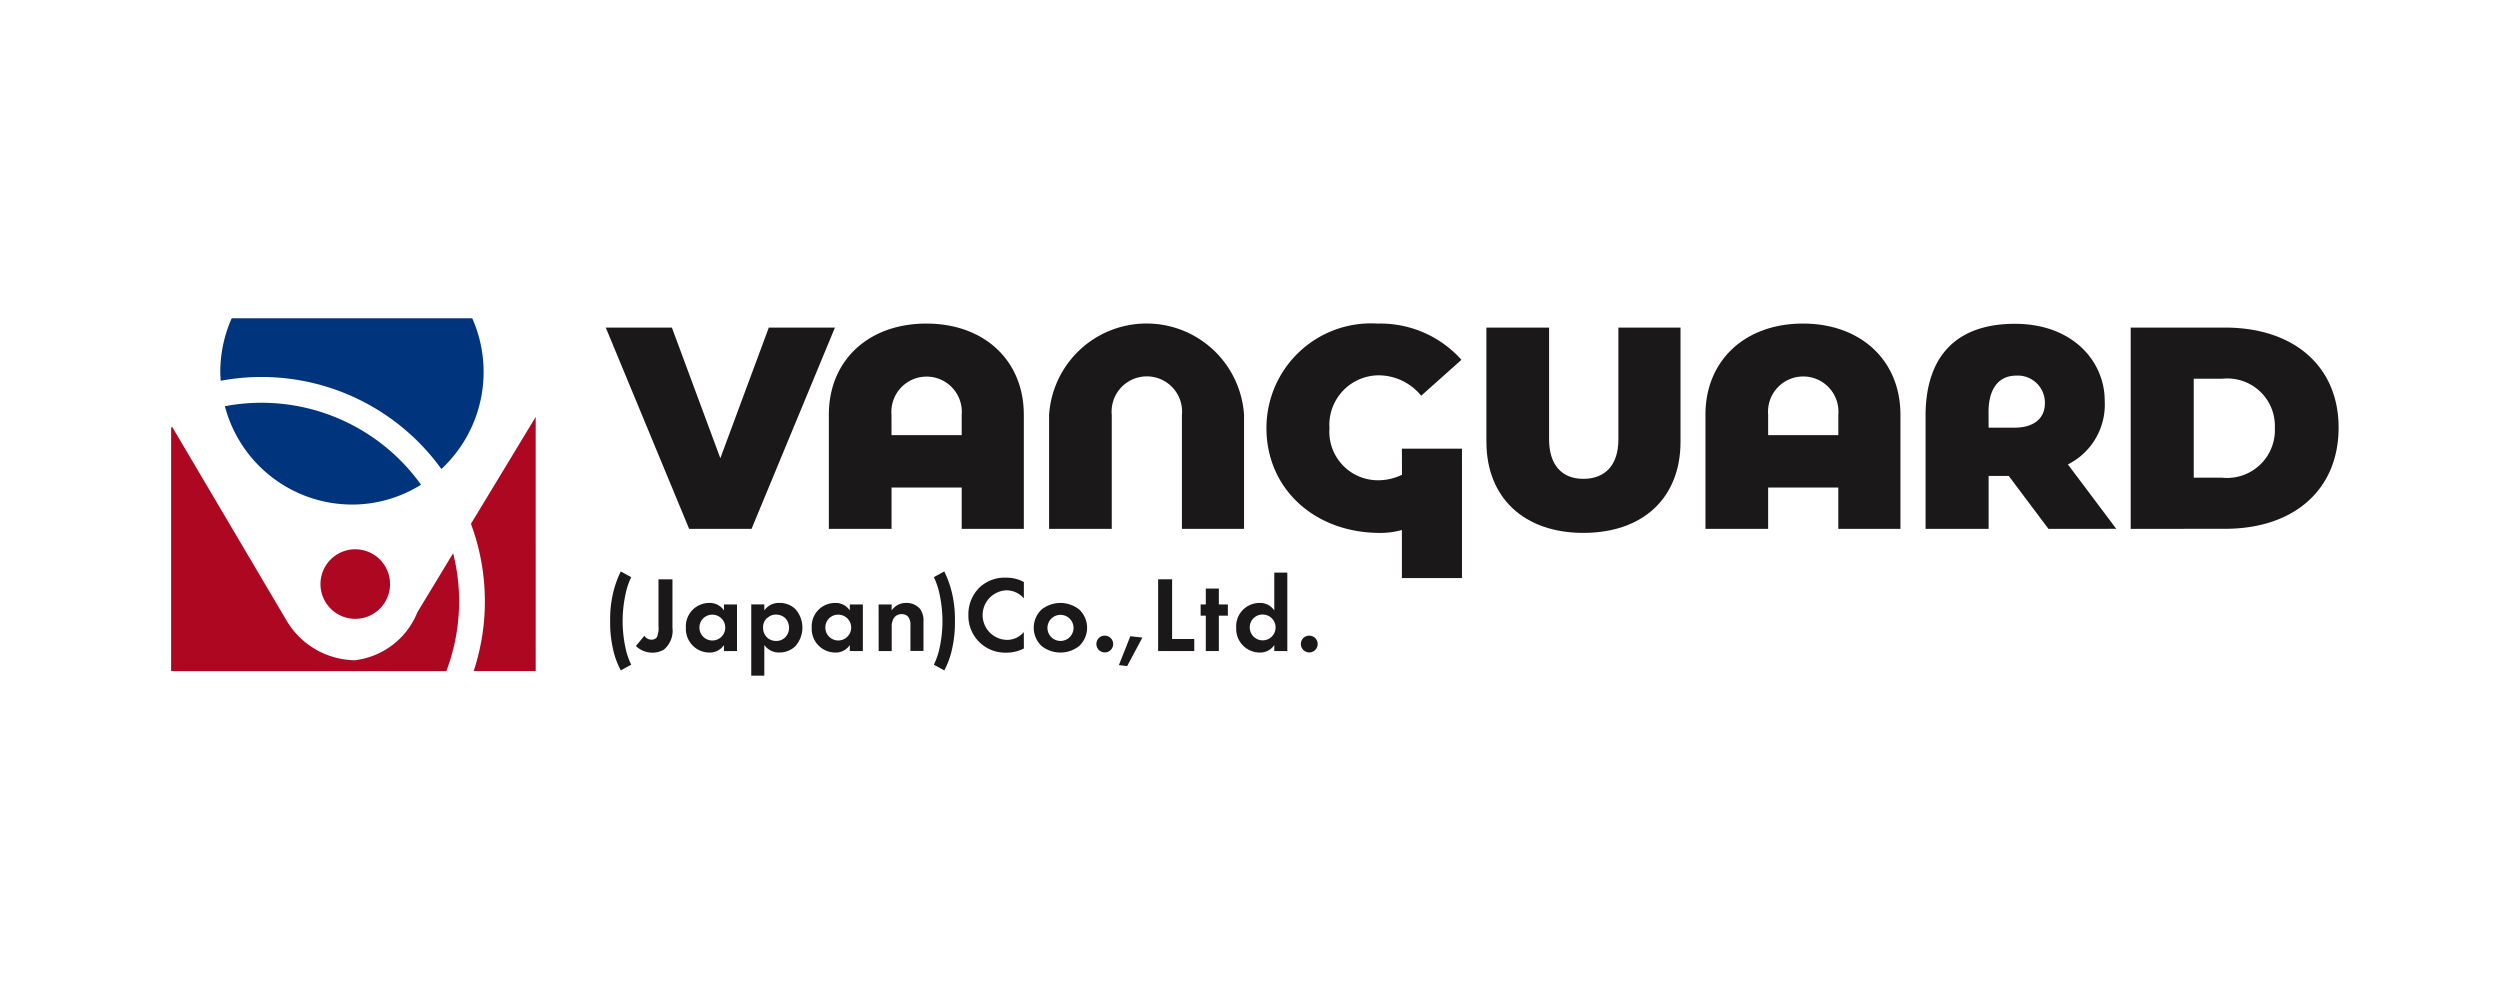<svg xmlns="http://www.w3.org/2000/svg" xmlns:xlink="http://www.w3.org/1999/xlink" width="115" height="46" viewBox="0 0 115 46">
  <defs>
    <clipPath id="clip-path">
      <rect id="長方形_1" data-name="長方形 1" width="99.703" height="16.44" fill="none"/>
    </clipPath>
  </defs>
  <g id="グループ_5781" data-name="グループ 5781" transform="translate(-12185 19248)">
    <rect id="長方形_30441" data-name="長方形 30441" width="115" height="46" transform="translate(12185 -19248)" fill="#fff"/>
    <g id="グループ_1" data-name="グループ 1" transform="translate(12192.872 -19233.359)" clip-path="url(#clip-path)">
      <path id="パス_1" data-name="パス 1" d="M51.381,81.071a1.6,1.6,0,1,0,1.6-1.6,1.6,1.6,0,0,0-1.6,1.6" transform="translate(-44.511 -68.845)" fill="#ae0721"/>
      <path id="パス_2" data-name="パス 2" d="M18.8,2.7a10.2,10.2,0,0,1,8.28,4.234A6.1,6.1,0,0,0,28.5,0H17.434a6.1,6.1,0,0,0-.525,2.474c0,.136.012.269.02.4A10.271,10.271,0,0,1,18.8,2.7" transform="translate(-14.648 0)" fill="#00357d"/>
      <path id="パス_3" data-name="パス 3" d="M27.507,32.835a9.023,9.023,0,0,0-9.023-3.611,6.061,6.061,0,0,0,5.846,4.524,5.992,5.992,0,0,0,3.177-.913" transform="translate(-16.012 -25.179)" fill="#00357d"/>
      <path id="パス_4" data-name="パス 4" d="M103.137,38.849a10.233,10.233,0,0,1,.126,6.774h2.853V33.932Z" transform="translate(-89.346 -29.395)" fill="#ae0721"/>
      <path id="パス_5" data-name="パス 5" d="M8.432,48.155a3.707,3.707,0,0,1-3.124-1.828l-5.257-8.9L0,37.457v11.2H12.66a9.054,9.054,0,0,0,.312-5.423l-1.645,2.716a3.556,3.556,0,0,1-2.9,2.209" transform="translate(0 -32.426)" fill="#ae0721"/>
      <path id="パス_6" data-name="パス 6" d="M153.357,12.459,149.521,3.2h3.042l2.222,5.992h.013L157.021,3.2h3.042l-3.836,9.259Z" transform="translate(-129.528 -2.772)" fill="#1a1818"/>
      <path id="パス_7" data-name="パス 7" d="M235.24,6.008v5.251h-2.858v-1.9h-3.227v1.9h-2.884V6.008c0-2.513,1.839-4.193,4.484-4.193s4.484,1.68,4.484,4.193m-6.084.939h3.227V6.008a1.62,1.62,0,1,0-3.229,0Z" transform="translate(-196.016 -1.572)" fill="#1a1818"/>
      <path id="パス_8" data-name="パス 8" d="M302.037,11.26V6.022a4.493,4.493,0,0,1,8.968,0V11.26h-2.858V6.022a1.621,1.621,0,1,0-3.227,0V11.26Z" transform="translate(-261.651 -1.573)" fill="#1a1818"/>
      <path id="パス_9" data-name="パス 9" d="M383.042,7.569h2.764v5.952h-2.764V11.312a3.679,3.679,0,0,1-1.005.133c-3.016,0-5.225-2.037-5.225-4.815a4.811,4.811,0,0,1,5.118-4.814,5,5,0,0,1,3.851,1.666L383.93,5.135a2.533,2.533,0,0,0-1.958-.939A2.281,2.281,0,0,0,379.71,6.63a2.233,2.233,0,0,0,2.236,2.393,2.511,2.511,0,0,0,1.1-.252Z" transform="translate(-326.427 -1.572)" fill="#1a1818"/>
      <path id="パス_10" data-name="パス 10" d="M452.477,8.451V3.2h2.884V8.346c0,1.163.582,1.812,1.574,1.812,1.019,0,1.614-.648,1.614-1.812V3.2h2.858V8.451c0,2.579-1.72,4.193-4.471,4.193-2.725,0-4.458-1.614-4.458-4.193" transform="translate(-391.975 -2.772)" fill="#1a1818"/>
      <path id="パス_11" data-name="パス 11" d="M536.811,6.008v5.251h-2.858v-1.9h-3.227v1.9h-2.884V6.008c0-2.513,1.838-4.193,4.484-4.193s4.485,1.68,4.485,4.193m-6.085.939h3.228V6.008a1.62,1.62,0,1,0-3.228,0Z" transform="translate(-457.263 -1.572)" fill="#1a1818"/>
      <path id="パス_12" data-name="パス 12" d="M609.253,11.346l-1.826-2.434H606.5v2.434h-2.9v-5.2c0-2.7,1.376-4.233,4.113-4.233,2.646,0,4.127,1.72,4.127,3.531a3.075,3.075,0,0,1-1.693,2.937l2.225,2.963ZM606.5,6.69h1.2c.86,0,1.389-.41,1.389-1.124a1.246,1.246,0,0,0-1.309-1.27c-.926,0-1.283.754-1.283,1.667Z" transform="translate(-522.896 -1.659)" fill="#1a1818"/>
      <path id="パス_13" data-name="パス 13" d="M674.131,12.459V3.2h4.339c3.188,0,5.225,1.8,5.225,4.6,0,2.844-2.037,4.656-5.225,4.656Zm2.9-2.354h1.31a2.2,2.2,0,0,0,2.421-2.289,2.184,2.184,0,0,0-2.421-2.262h-1.31Z" transform="translate(-583.991 -2.772)" fill="#1a1818"/>
      <path id="パス_14" data-name="パス 14" d="M151.525,91.643a3.776,3.776,0,0,1-.366-1.019,5.448,5.448,0,0,1-.124-1.257,5.262,5.262,0,0,1,.114-1.187,4.624,4.624,0,0,1,.376-1.088l.48.262a3.341,3.341,0,0,0-.272.831,5.809,5.809,0,0,0,0,2.385,3.268,3.268,0,0,0,.272.811Z" transform="translate(-130.84 -75.446)" fill="#1a1818"/>
      <path id="パス_15" data-name="パス 15" d="M161.572,89.793V92.02a1.134,1.134,0,0,1-.386,1,1.01,1.01,0,0,1-.539.148,1.087,1.087,0,0,1-.757-.307l.391-.47a.382.382,0,0,0,.322.178.284.284,0,0,0,.252-.114,1.075,1.075,0,0,0,.074-.534V89.793Z" transform="translate(-138.511 -77.786)" fill="#1a1818"/>
      <path id="パス_16" data-name="パス 16" d="M178.836,98h.6v2.142h-.6v-.277a.769.769,0,0,1-.658.346,1.087,1.087,0,0,1-1.093-1.143,1.072,1.072,0,0,1,1.064-1.138.776.776,0,0,1,.688.346Zm-1.128,1.069a.594.594,0,1,0,.594-.6.587.587,0,0,0-.594.6" transform="translate(-153.406 -84.835)" fill="#1a1818"/>
      <path id="パス_17" data-name="パス 17" d="M200.151,101.278h-.6V98h.6v.277a.815.815,0,0,1,.7-.346,1.024,1.024,0,0,1,.731.287,1.284,1.284,0,0,1-.015,1.717,1.051,1.051,0,0,1-.727.277.812.812,0,0,1-.688-.346Zm.144-2.667a.568.568,0,0,0-.2.46.608.608,0,0,0,.2.465.587.587,0,0,0,.4.144.573.573,0,0,0,.406-.153.629.629,0,0,0,.188-.455.645.645,0,0,0-.183-.45.631.631,0,0,0-.411-.153.546.546,0,0,0-.391.144" transform="translate(-172.865 -84.838)" fill="#1a1818"/>
      <path id="パス_18" data-name="パス 18" d="M222.125,98h.6v2.142h-.6v-.277a.769.769,0,0,1-.658.346,1.087,1.087,0,0,1-1.093-1.143,1.071,1.071,0,0,1,1.063-1.138.776.776,0,0,1,.688.346ZM221,99.068a.594.594,0,1,0,.594-.6.587.587,0,0,0-.594.6" transform="translate(-190.906 -84.835)" fill="#1a1818"/>
      <path id="パス_19" data-name="パス 19" d="M243.391,98h.6v.277a.787.787,0,0,1,.663-.346.82.82,0,0,1,.633.262.9.9,0,0,1,.168.6v1.346h-.6V98.976a.614.614,0,0,0-.114-.42.386.386,0,0,0-.282-.109.412.412,0,0,0-.371.188.738.738,0,0,0-.094.416v1.093h-.6Z" transform="translate(-210.847 -84.837)" fill="#1a1818"/>
      <path id="パス_20" data-name="パス 20" d="M262.391,91.383a3.27,3.27,0,0,0,.272-.811,5.809,5.809,0,0,0,0-2.385,3.33,3.33,0,0,0-.272-.831l.48-.262a4.623,4.623,0,0,1,.376,1.088,5.263,5.263,0,0,1,.114,1.187,5.445,5.445,0,0,1-.124,1.257,3.776,3.776,0,0,1-.366,1.019Z" transform="translate(-227.306 -75.448)" fill="#1a1818"/>
      <path id="パス_21" data-name="パス 21" d="M276.83,92.488a1.711,1.711,0,0,1-.816.193,1.689,1.689,0,0,1-1.737-1.723,1.725,1.725,0,0,1,.529-1.291,1.689,1.689,0,0,1,1.212-.435,1.659,1.659,0,0,1,.811.2v.752a1.061,1.061,0,0,0-.8-.371,1.141,1.141,0,0,0,.025,2.281,1,1,0,0,0,.772-.361Z" transform="translate(-237.603 -77.3)" fill="#1a1818"/>
      <path id="パス_22" data-name="パス 22" d="M298.848,98.235a1.154,1.154,0,0,1,0,1.677,1.393,1.393,0,0,1-1.732,0,1.154,1.154,0,0,1,0-1.677,1.393,1.393,0,0,1,1.732,0m-.262.841a.6.6,0,1,0-.175.428.6.6,0,0,0,.175-.428" transform="translate(-257.075 -84.838)" fill="#1a1818"/>
      <path id="パス_23" data-name="パス 23" d="M318.695,109.182a.386.386,0,1,1-.386.386.38.38,0,0,1,.386-.386" transform="translate(-275.747 -94.583)" fill="#1a1818"/>
      <path id="パス_24" data-name="パス 24" d="M326.592,109.367l.554.064-.7,1.311-.381-.045Z" transform="translate(-282.468 -94.743)" fill="#1a1818"/>
      <path id="パス_25" data-name="パス 25" d="M340.191,89.793v2.746h1.019v.554h-1.662v-3.3Z" transform="translate(-294.146 -77.786)" fill="#1a1818"/>
      <path id="パス_26" data-name="パス 26" d="M355,94.224v1.628h-.6V94.224h-.238v-.515h.238v-.731h.6v.731h.415v.515Z" transform="translate(-306.805 -80.545)" fill="#1a1818"/>
      <path id="パス_27" data-name="パス 27" d="M368.155,87.5h.6v3.607h-.6v-.277a.768.768,0,0,1-.658.346,1.087,1.087,0,0,1-1.093-1.143,1.071,1.071,0,0,1,1.063-1.138.776.776,0,0,1,.688.346Zm-1.128,2.533a.594.594,0,1,0,.594-.606.587.587,0,0,0-.594.6" transform="translate(-317.41 -75.8)" fill="#1a1818"/>
      <path id="パス_28" data-name="パス 28" d="M389.046,109.182a.386.386,0,1,1-.386.386.38.38,0,0,1,.386-.386" transform="translate(-336.691 -94.583)" fill="#1a1818"/>
    </g>
  </g>
</svg>
